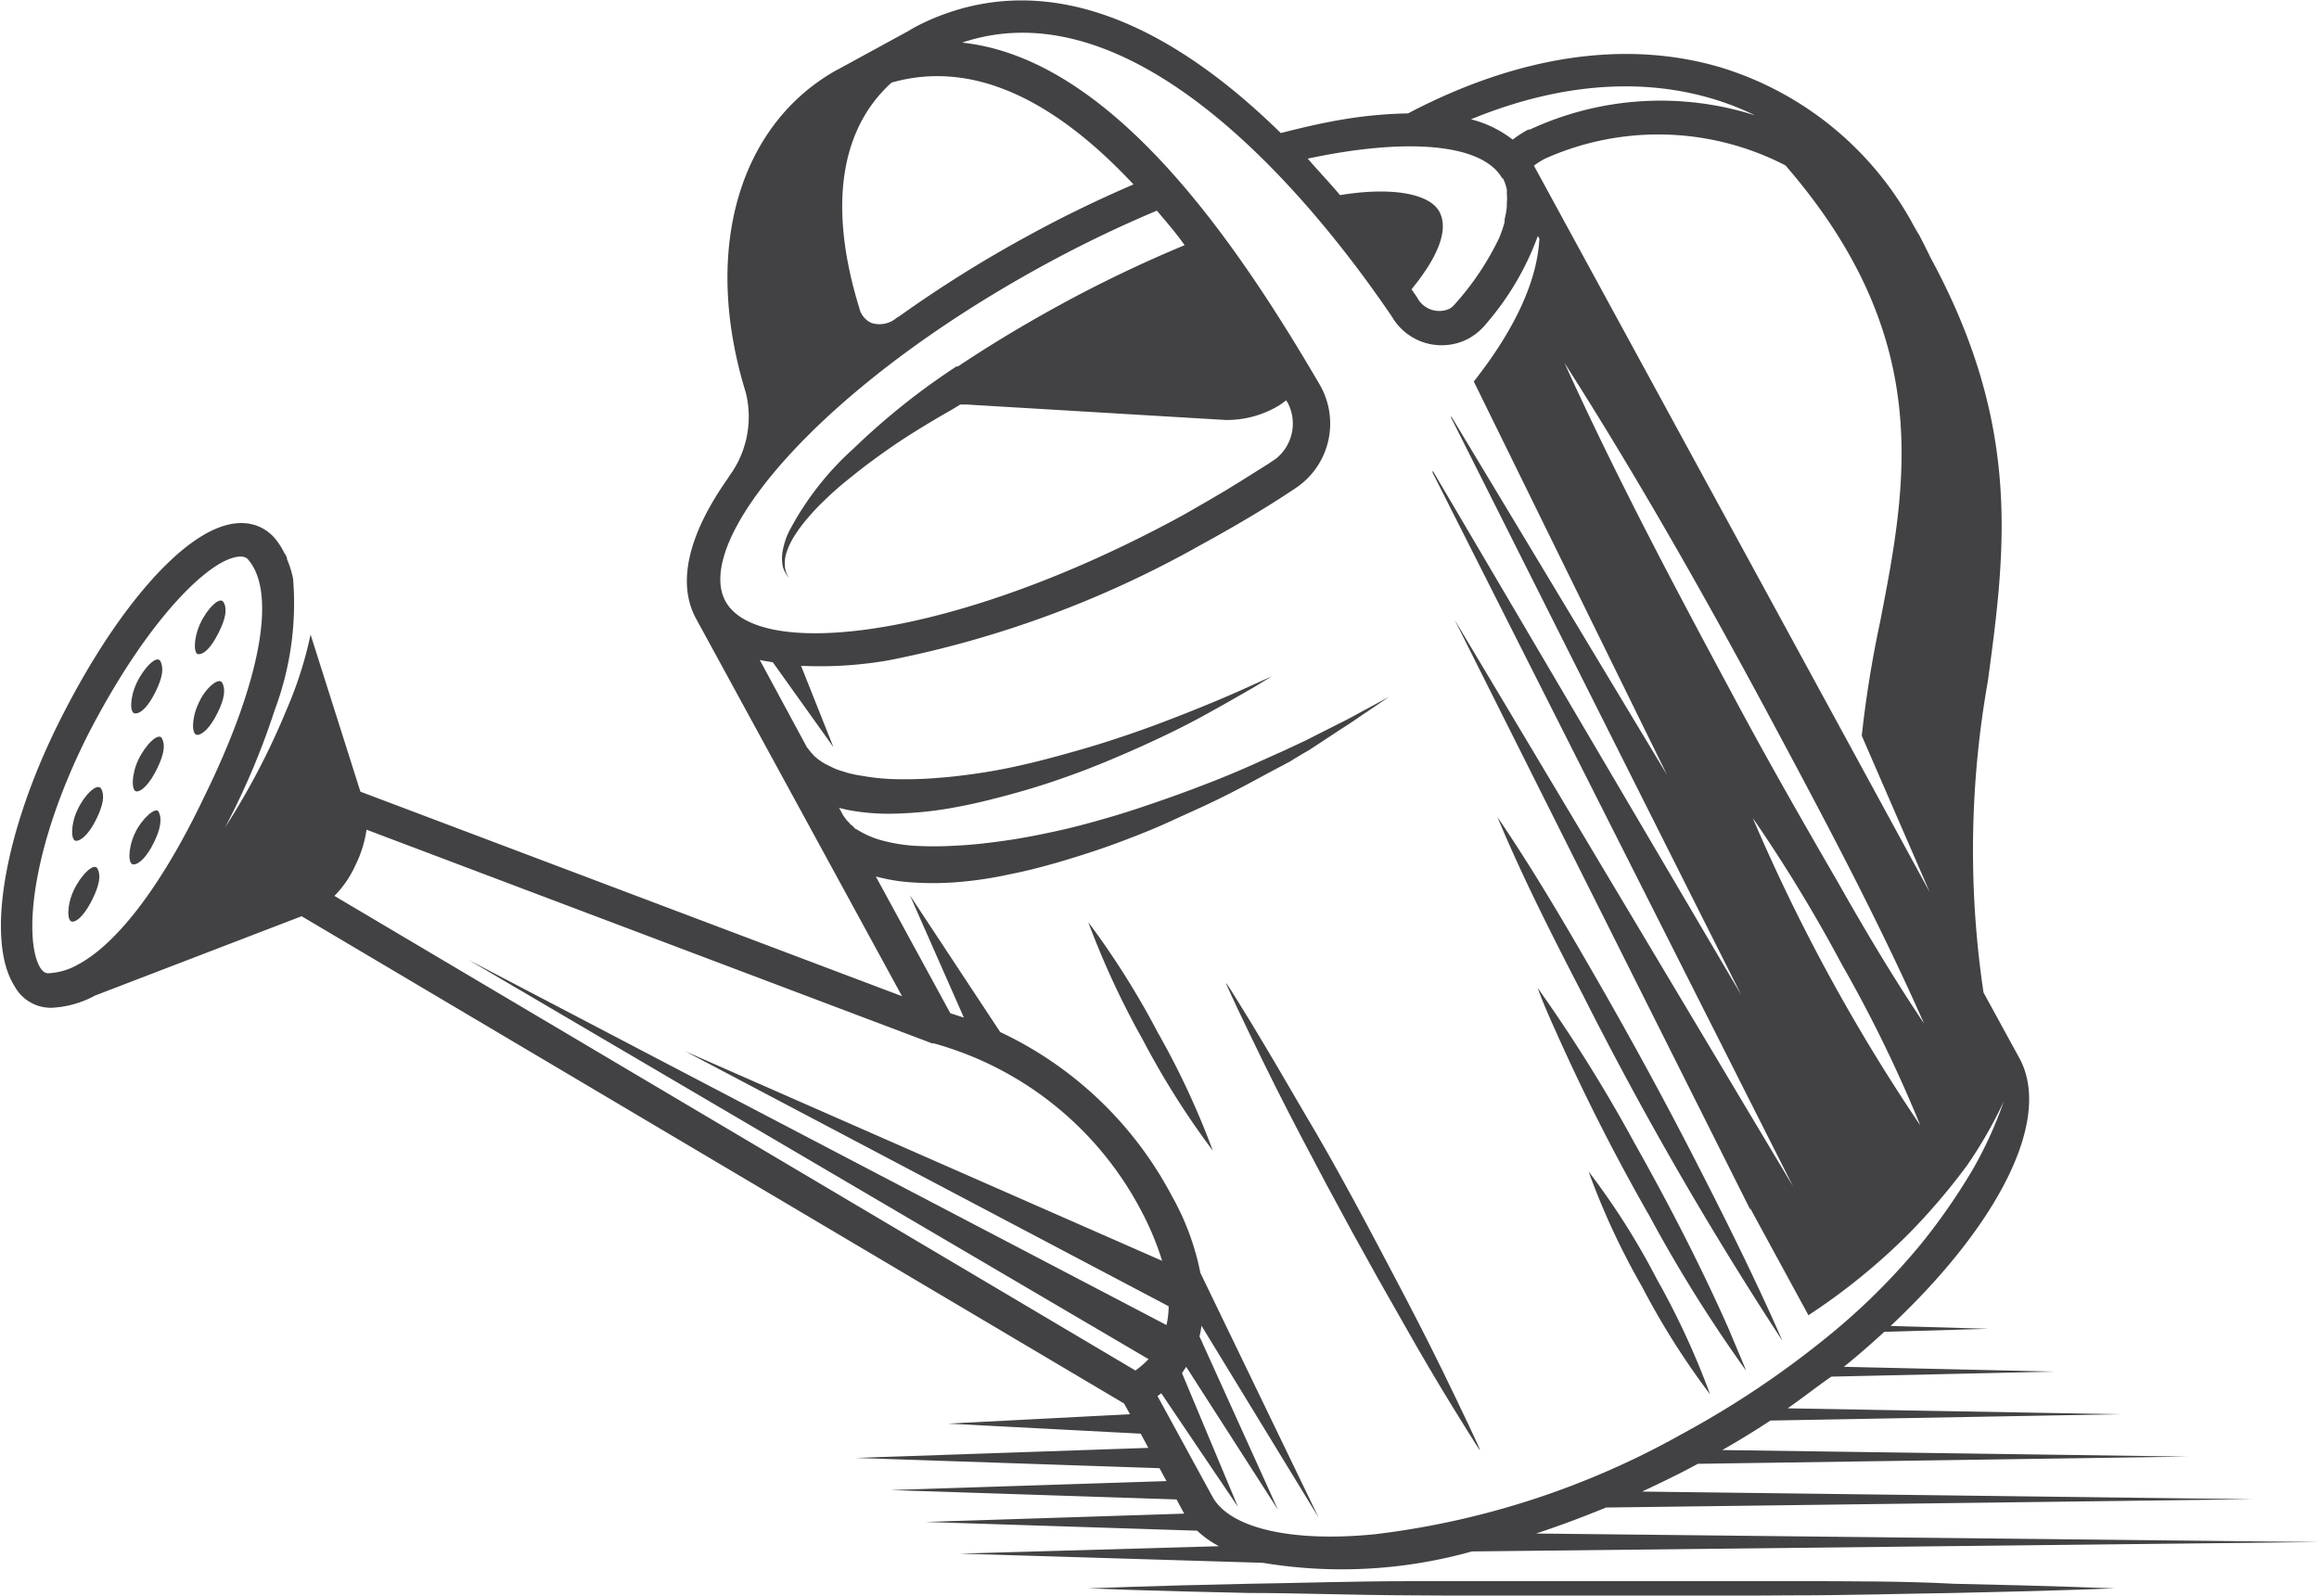 <svg id="Emblems" xmlns="http://www.w3.org/2000/svg" viewBox="0 0 106.1 73.02"><defs><style>.cls-1{fill:#424143;}</style></defs><path class="cls-1" d="M328.83,253.74l13.86.42a22.06,22.06,0,0,0,9.57-.52l38.76-.43-35.82-.39c1.06-.35,2.13-.75,3.2-1.19l29.6-.38-27.95-.35c.85-.4,1.71-.81,2.55-1.27L385,249.3,363.72,249c.75-.43,1.49-.88,2.2-1.35l16-.29-15.21-.27c.68-.47,1.34-1,2-1.45l10.21-.23-9.64-.22c.65-.52,1.26-1.06,1.85-1.6l4.76-.14-4.47-.13c4.85-4.55,7.44-9.42,5.89-12.26l-1.64-3a44.32,44.32,0,0,1,.2-14.25c.81-6,1.56-11.69-2.64-19.41h0c-.2-.42-.33-.67-.5-1-.09-.14-.18-.3-.29-.5a15,15,0,0,0-8.68-7.14c-4.35-1.33-9.32-.61-14.42,2.07a19.94,19.94,0,0,0-3,.28c-.9.15-1.85.37-2.82.62-4.34-4.26-9.81-7.51-15.46-5.42a9.85,9.85,0,0,0-1.4.64l-.2.12h0l-3.15,1.72h0l-.19.1h0c-4.46,2.56-6.06,8.3-4.08,14.71a4.58,4.58,0,0,1-.63,3.65,2.51,2.51,0,0,0-.18.27c-1.81,2.56-2.35,4.79-1.47,6.42l5.34,9.79h0l4.09,7.5-24.78-9.36-2.28-7.19a17.91,17.91,0,0,1-1.1,3.44,33.4,33.4,0,0,1-2.82,5.4,34,34,0,0,0,2.28-5.39,13.91,13.91,0,0,0,.84-6v0a4.49,4.49,0,0,0-.28-.9l0-.06a.94.94,0,0,0-.12-.22,3.33,3.33,0,0,0-.43-.67c-.34-.4-1.32-1.22-3.12-.24-2.07,1.13-4.57,4.3-6.68,8.49-2.58,5.1-3.45,10.13-2.12,12.23a1.89,1.89,0,0,0,1.69,1,4.61,4.61,0,0,0,2-.56l9.45-3.63,37.63,22.3.27.49-8.32.43,8.81.46.35.65-13.39.46,13.9.47.32.59-12.62.41,13.08.43.35.65v0l-11.83.38,12.42.4a4.69,4.69,0,0,0,1,.71Zm11.56-2.61-2.51-4.6.17-.13,3.51,5.2L339,245.48l.19-.29,4.2,6.54-3.59-7.93a3.86,3.86,0,0,0,.09-.49l5.36,8.78-5.41-11.2a11.84,11.84,0,0,0-1.3-3.51,17.11,17.11,0,0,0-7.86-7.51l-4.13-6.26,2.47,5.6-.62-.2-3.41-6.26a8.41,8.41,0,0,0,1.49.26,14,14,0,0,0,2.24,0,17.66,17.66,0,0,0,2.4-.36c.82-.16,1.65-.38,2.49-.63s1.67-.52,2.5-.83,1.64-.63,2.44-1,1.56-.7,2.3-1.07,1.43-.74,2.09-1.1l1-.53c.3-.19.59-.36.87-.52l1.52-1c.45-.28.82-.55,1.14-.76l1-.68-1.05.57c-.34.18-.73.41-1.21.64l-1.58.8-.92.43-1,.45c-.68.31-1.39.62-2.15.92s-1.53.59-2.33.87-1.62.56-2.44.8-1.65.47-2.47.65-1.63.34-2.41.45-1.54.2-2.26.23a15.83,15.83,0,0,1-2,0,7.63,7.63,0,0,1-1.56-.29,4.49,4.49,0,0,1-1-.47c-.06,0-.1-.09-.15-.13a.75.75,0,0,1-.13-.11c-.07-.09-.14-.14-.18-.2l-.13-.18h0l-.19-.35a6.33,6.33,0,0,0,.78.16,9.89,9.89,0,0,0,1.91.1,16.77,16.77,0,0,0,2.07-.19c.7-.11,1.42-.26,2.14-.44s1.45-.38,2.16-.6,1.42-.47,2.11-.73,1.35-.54,2-.82c1.28-.56,2.45-1.12,3.42-1.65s1.78-1,2.34-1.32l.87-.53-.93.42c-.59.27-1.43.64-2.45,1.05s-2.22.88-3.52,1.31c-.65.22-1.33.43-2,.62s-1.39.39-2.1.56-1.42.32-2.12.43-1.39.2-2.05.25a18,18,0,0,1-1.9.07,10.1,10.1,0,0,1-1.65-.15,6,6,0,0,1-.69-.14c-.21-.07-.41-.12-.57-.19s-.32-.16-.46-.22a4,4,0,0,1-.34-.23l-.13-.11a.41.41,0,0,1-.09-.1,1,1,0,0,1-.15-.17l-.12-.15h0l-2.16-4c.18.05.4.07.6.11l2.77,3.88-1.48-3.72a18.25,18.25,0,0,0,4-.25,47.84,47.84,0,0,0,14.32-5.3c1.5-.82,3-1.7,4.35-2.61a3.55,3.55,0,0,0,1.07-4.69c-3.88-6.65-9.55-14.94-16.37-15.67,8.2-2.76,16.47,7.83,19.67,12.55a2.63,2.63,0,0,0,3.49,1,2.75,2.75,0,0,0,.83-.7,12.87,12.87,0,0,0,2.35-4l.07.12c-.08,1.62-.83,3.78-3,6.54l8.84,18-9.88-16.42a.25.25,0,0,1,0,.07l13.28,26.43-14.12-24a.3.3,0,0,0,0,.1l16.49,32.66L351.47,211,365,238l0-.06,2.66,4.89a28.91,28.91,0,0,0,4.55-3.69,29.25,29.25,0,0,0,2.71-3.17,20.2,20.2,0,0,0,1.68-2.93,18.43,18.43,0,0,1-1.41,3.1,28.55,28.55,0,0,1-2.37,3.42,30.13,30.13,0,0,1-4.52,4.44v0a42.58,42.58,0,0,1-6.38,4.24,37.88,37.88,0,0,1-14.07,4.61C344,253.24,341.17,252.57,340.39,251.13Zm-45.32-42.75c.41-.22,1-.42,1.22-.11,1.29,1.52.56,5.55-2,10.78-1.9,4-3.95,6.73-5.78,7.72a3.06,3.06,0,0,1-1.37.41c-.07,0-.21,0-.37-.24-.74-1.18-.55-5.28,2.2-10.73C291.36,211.6,293.68,209.14,295.07,208.38Zm6.11,13.86a5.41,5.41,0,0,0,.51-1.63l25.88,9.78.08,0a15.33,15.33,0,0,1,9.5,7.69,13.07,13.07,0,0,1,.94,2.26l-21.82-9.59,22.12,11.67a4.12,4.12,0,0,1-.1.86l-31.93-16.71,31.11,18.27a4.4,4.4,0,0,1-.6.52l-36.65-21.72A4.8,4.8,0,0,0,301.18,222.24Zm31.56-27.5a56.05,56.05,0,0,1,5.11-2.46c.43.51.86,1,1.27,1.58a59.91,59.91,0,0,0-5.77,2.77q-2.06,1.13-3.87,2.3h0l-.51.33-.22.15-.07,0,0,0c-.28.18-.6.4-1,.68a32.13,32.13,0,0,0-3.7,3.07A13.58,13.58,0,0,0,321,207a3.6,3.6,0,0,0-.27.85,2,2,0,0,0,0,.69,1.16,1.16,0,0,0,.18.4,1.1,1.1,0,0,0,.09.14l-.07-.15a1,1,0,0,1-.1-.41,1.54,1.54,0,0,1,.09-.64,3.46,3.46,0,0,1,.37-.75,6.67,6.67,0,0,1,.6-.8,10.16,10.16,0,0,1,.79-.83c.28-.27.59-.55.91-.81s.66-.53,1-.79c.68-.51,1.38-1,2.05-1.42s1.31-.8,1.86-1.11l.36-.22a1.75,1.75,0,0,0,.24,0l11.9.71a4.62,4.62,0,0,0,2.48-.69l.29-.21a.22.22,0,0,0,.05.08,2.06,2.06,0,0,1-.52,2.59l-.34.23-1.29.81-.65.4c-.67.4-1.35.79-2,1.16-10.47,5.71-19.43,6.65-20.91,3.92S322.26,200.45,332.74,194.74Zm-6.67,2.37-.12.07a1.21,1.21,0,0,1-1.16.24,1,1,0,0,1-.56-.7c-1.41-4.59-.89-8.15,1.48-10.3,4-1.14,7.79,1.15,11.07,4.66-1.58.68-3.18,1.45-4.77,2.32A57.17,57.17,0,0,0,326.07,197.11ZM369,223c-1.64-2.83-3.27-5.68-4.81-8.57-2.69-5-5.34-10-7.69-15.18,3.23,5.06,6.21,10.3,9.06,15.59,2.58,4.81,5.18,9.65,7.39,14.64C371.56,227.41,370.26,225.23,369,223Zm3.77,11.13a84.12,84.12,0,0,1-7.66-14.06,0,0,0,0,1,0,0,68.94,68.94,0,0,1,4.07,6.69,62.55,62.55,0,0,1,3.59,7.36S372.75,234.16,372.76,234.17Zm-19.1-43.35a1.82,1.82,0,0,1,.19.54.71.71,0,0,1,0,.15,2.5,2.5,0,0,1,0,.48s0,.11,0,.16a4.28,4.28,0,0,1-.1.57l0,.12a5.74,5.74,0,0,1-.25.73l0,0a12.77,12.77,0,0,1-2,3,1,1,0,0,1-.27.24,1.14,1.14,0,0,1-1.49-.53l-.25-.36c1.22-1.49,1.72-2.74,1.27-3.56s-2.18-1.14-4.54-.75c-.47-.56-1-1.12-1.48-1.67C349.44,188.9,352.8,189.25,353.66,190.82Zm19.54,32.69-3.91-7.18h0l-14.2-26.07a4.06,4.06,0,0,1,.51-.32,12.67,12.67,0,0,1,11,.31c6.84,7.9,5.57,14.51,4.33,20.89a51.71,51.71,0,0,0-.84,5.21Zm-18.33-34.92a4.84,4.84,0,0,0-.75.48,5.16,5.16,0,0,0-1.91-.93c5.13-2.11,9.58-1.85,13-.18A14.2,14.2,0,0,0,354.87,188.59Z" transform="translate(-284.92 -182.64)"/><path class="cls-1" d="M292.11,217.81c.32-.66.38-1.08.22-1.38s-.77.31-1.09,1-.31,1.44-.06,1.43S291.79,218.47,292.11,217.81Z" transform="translate(-284.92 -182.64)"/><path class="cls-1" d="M292.17,219.78c-.12-.23-.76.31-1.08,1s-.32,1.43-.06,1.42.61-.35.93-1S292.34,220.08,292.17,219.78Z" transform="translate(-284.92 -182.64)"/><path class="cls-1" d="M294,214.84c-.32.66-.32,1.43-.06,1.43s.61-.36.93-1,.38-1.08.22-1.38S294.27,214.18,294,214.84Z" transform="translate(-284.92 -182.64)"/><path class="cls-1" d="M288.47,219.69c-.32.66-.32,1.43-.07,1.43s.62-.36.93-1,.39-1.08.22-1.38S288.79,219,288.47,219.69Z" transform="translate(-284.92 -182.64)"/><path class="cls-1" d="M291.11,215.29c.28,0,.61-.35.93-1s.38-1.08.22-1.39-.77.31-1.09,1S290.85,215.3,291.11,215.29Z" transform="translate(-284.92 -182.64)"/><path class="cls-1" d="M289.16,223.77c.32-.66.38-1.08.22-1.38s-.77.31-1.09,1-.31,1.43-.06,1.43S288.84,224.43,289.16,223.77Z" transform="translate(-284.92 -182.64)"/><path class="cls-1" d="M294,212.58c.29,0,.61-.36.93-1s.39-1.08.22-1.38-.77.31-1.08,1S293.78,212.58,294,212.58Z" transform="translate(-284.92 -182.64)"/><path class="cls-1" d="M357.6,226.8c-1.32-2.29-2.68-4.58-4.17-6.77,1.16,2.78,2.53,5.47,3.91,8.14A163.29,163.29,0,0,0,366.47,244c-1.27-2.9-2.69-5.74-4.14-8.56S359.24,229.63,357.6,226.8Z" transform="translate(-284.92 -182.64)"/><path class="cls-1" d="M364,243.43c-1.29-2.91-2.76-5.75-4.32-8.52a69.46,69.46,0,0,0-4.41-7.06c.24.66.52,1.3.81,1.94a94.54,94.54,0,0,0,4.32,8.52,65.11,65.11,0,0,0,4.41,7.06C364.55,244.72,364.27,244.08,364,243.43Z" transform="translate(-284.92 -182.64)"/><path class="cls-1" d="M360.72,241.17a33.21,33.21,0,0,0-3.12-4.92,33.75,33.75,0,0,0,2.45,5.28,34.87,34.87,0,0,0,3.11,4.92A36.1,36.1,0,0,0,360.72,241.17Z" transform="translate(-284.92 -182.64)"/><path class="cls-1" d="M334.71,224.84a38.46,38.46,0,0,0,2.51,5.41,37.33,37.33,0,0,0,3.19,5.05,36.93,36.93,0,0,0-2.52-5.41A37.64,37.64,0,0,0,334.71,224.84Z" transform="translate(-284.92 -182.64)"/><path class="cls-1" d="M351.47,247.17c.07.1,1.13,1.85,1.16,1.83s-1.06-2.29-1.13-2.43c-.73-1.53-1.5-3.06-2.29-4.57-1.51-2.87-3-5.73-4.68-8.54-.77-1.33-1.55-2.66-2.36-4-.06-.1-1.13-1.85-1.16-1.84s1.06,2.3,1.13,2.43c.75,1.56,1.53,3.12,2.34,4.66q2.25,4.31,4.68,8.54C349.91,244.58,350.68,245.89,351.47,247.17Z" transform="translate(-284.92 -182.64)"/><path class="cls-1" d="M366.81,255l-8.63,0-8.62,0c-2.75,0-5.32.09-7.52.12-4.4.09-7.34.21-7.34.21s2.94.12,7.34.21c2.2,0,4.77.1,7.52.11l8.62.05,8.63-.05c2.75,0,5.32-.08,7.52-.11,4.4-.09,7.34-.21,7.34-.21s-2.94-.12-7.34-.21C372.13,255,369.56,255,366.81,255Z" transform="translate(-284.92 -182.64)"/></svg>